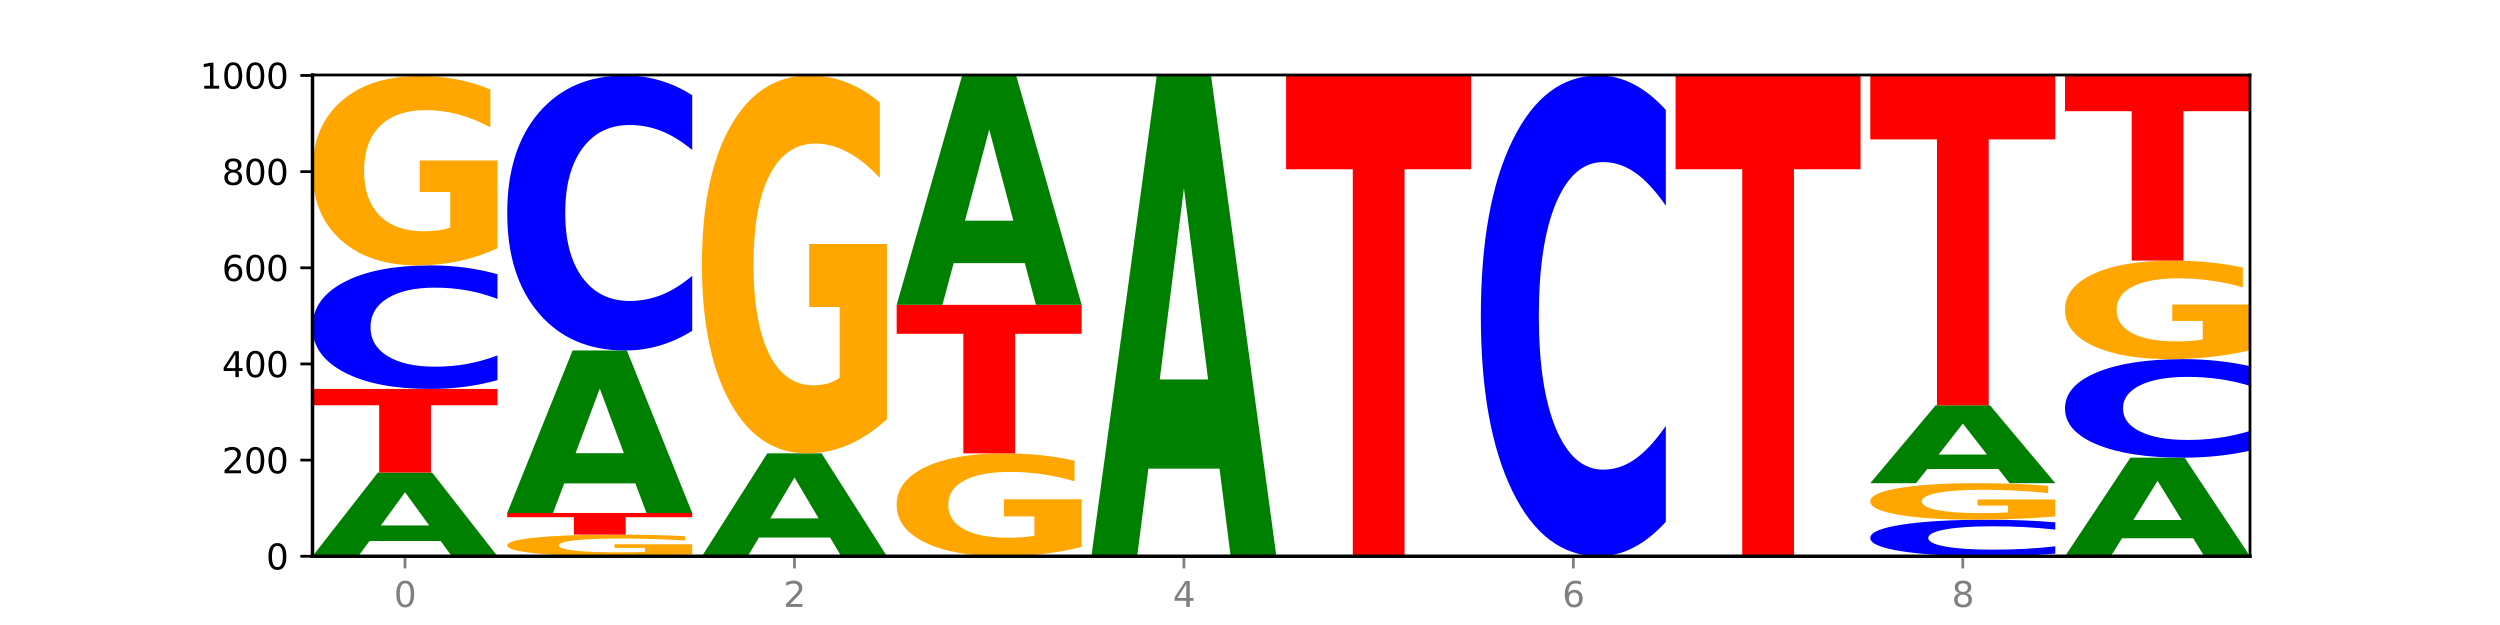 <?xml version="1.0" encoding="utf-8" standalone="no"?>
<!DOCTYPE svg PUBLIC "-//W3C//DTD SVG 1.1//EN"
  "http://www.w3.org/Graphics/SVG/1.1/DTD/svg11.dtd">
<svg xmlns:xlink="http://www.w3.org/1999/xlink" width="720pt" height="180pt" viewBox="0 0 720 180" xmlns="http://www.w3.org/2000/svg" version="1.1">
 <defs>
  <style type="text/css">*{stroke-linejoin: round; stroke-linecap: butt}</style>
 </defs>
 <g id="figure_1">
  <g id="patch_1">
   <path d="M 0 180 
L 720 180 
L 720 0 
L 0 0 
z
" style="fill: #ffffff"/>
  </g>
  <g id="axes_1">
   <g id="patch_2">
    <path d="M 90 160.2 
L 648 160.2 
L 648 21.6 
L 90 21.6 
z
" style="fill: #ffffff"/>
   </g>
   <g id="line2d_1">
    <path d="M 90 160.2 
L 648 160.2 
" clip-path="url(#p35946ecf1b)" style="fill: none; stroke: #000000; stroke-width: 0.5; stroke-linecap: square"/>
   </g>
   <g id="patch_3">
    <path d="M 126.905 155.811 
L 106.415 155.811 
L 103.18 160.2 
L 90 160.2 
L 108.823 136.108 
L 124.454 136.108 
L 143.276 160.2 
L 130.107 160.2 
L 126.905 155.811 
z
M 109.683 151.34 
L 123.604 151.34 
L 116.655 141.756 
L 109.683 151.34 
z
" clip-path="url(#p35946ecf1b)" style="fill: #008000"/>
   </g>
   <g id="patch_4">
    <path d="M 90 112.015 
L 143.276 112.015 
L 143.276 116.714 
L 124.109 116.714 
L 124.109 136.108 
L 109.204 136.108 
L 109.204 116.714 
L 90 116.714 
L 90 112.015 
z
" clip-path="url(#p35946ecf1b)" style="fill: #ff0000"/>
   </g>
   <g id="patch_5">
    <path d="M 143.276 109.465 
Q 138.82 110.729 134.001 111.369 
Q 129.182 112.015 123.934 112.015 
Q 108.282 112.015 99.141 107.223 
Q 90 102.43 90 94.234 
Q 90 86.009 99.141 81.223 
Q 108.282 76.431 123.934 76.431 
Q 129.182 76.431 134.001 77.078 
Q 138.82 77.717 143.276 78.981 
L 143.276 86.075 
Q 138.78 84.399 134.417 83.62 
Q 130.055 82.841 125.236 82.841 
Q 116.591 82.841 111.638 85.876 
Q 106.698 88.905 106.698 94.234 
Q 106.698 99.541 111.638 102.577 
Q 116.591 105.606 125.236 105.606 
Q 130.055 105.606 134.417 104.826 
Q 138.78 104.04 143.276 102.364 
L 143.276 109.465 
z
" clip-path="url(#p35946ecf1b)" style="fill: #0000ff"/>
   </g>
   <g id="patch_6">
    <path d="M 143.276 71.495 
Q 137.903 73.963 132.124 75.202 
Q 126.345 76.431 120.184 76.431 
Q 106.262 76.431 98.131 69.083 
Q 90 61.736 90 49.171 
Q 90 36.459 98.274 29.168 
Q 106.561 21.877 120.972 21.877 
Q 126.525 21.877 131.611 22.869 
Q 136.709 23.849 141.223 25.787 
L 141.223 36.662 
Q 136.566 34.172 131.957 32.943 
Q 127.348 31.704 122.716 31.704 
Q 114.143 31.704 109.498 36.234 
Q 104.853 40.753 104.853 49.171 
Q 104.853 57.51 109.331 62.063 
Q 113.808 66.604 122.047 66.604 
Q 124.292 66.604 126.214 66.345 
Q 128.136 66.074 129.665 65.511 
L 129.665 55.301 
L 120.889 55.301 
L 120.889 46.207 
L 143.276 46.207 
L 143.276 71.495 
z
" clip-path="url(#p35946ecf1b)" style="fill: #ffa600"/>
   </g>
   <g id="patch_7">
    <path d="M 199.357 159.636 
Q 193.984 159.918 188.205 160.06 
Q 182.426 160.2 176.265 160.2 
Q 162.343 160.2 154.212 159.361 
Q 146.08 158.522 146.08 157.087 
Q 146.08 155.635 154.355 154.802 
Q 162.641 153.969 177.053 153.969 
Q 182.605 153.969 187.691 154.082 
Q 192.79 154.194 197.303 154.416 
L 197.303 155.658 
Q 192.646 155.373 188.038 155.233 
Q 183.429 155.092 178.796 155.092 
Q 170.223 155.092 165.578 155.609 
Q 160.934 156.125 160.934 157.087 
Q 160.934 158.039 165.411 158.559 
Q 169.889 159.078 178.127 159.078 
Q 180.372 159.078 182.294 159.048 
Q 184.217 159.017 185.745 158.953 
L 185.745 157.787 
L 176.969 157.787 
L 176.969 156.748 
L 199.357 156.748 
L 199.357 159.636 
z
" clip-path="url(#p35946ecf1b)" style="fill: #ffa600"/>
   </g>
   <g id="patch_8">
    <path d="M 146.08 147.738 
L 199.357 147.738 
L 199.357 148.954 
L 180.19 148.954 
L 180.19 153.969 
L 165.285 153.969 
L 165.285 148.954 
L 146.08 148.954 
L 146.08 147.738 
z
" clip-path="url(#p35946ecf1b)" style="fill: #ff0000"/>
   </g>
   <g id="patch_9">
    <path d="M 182.985 139.213 
L 162.496 139.213 
L 159.261 147.738 
L 146.08 147.738 
L 164.903 100.938 
L 180.534 100.938 
L 199.357 147.738 
L 186.187 147.738 
L 182.985 139.213 
z
M 165.764 130.527 
L 179.684 130.527 
L 172.735 111.911 
L 165.764 130.527 
z
" clip-path="url(#p35946ecf1b)" style="fill: #008000"/>
   </g>
   <g id="patch_10">
    <path d="M 199.357 95.261 
Q 194.9 98.075 190.081 99.499 
Q 185.263 100.938 180.014 100.938 
Q 164.363 100.938 155.222 90.272 
Q 146.08 79.605 146.08 61.363 
Q 146.08 43.056 155.222 32.405 
Q 164.363 21.738 180.014 21.738 
Q 185.263 21.738 190.081 23.178 
Q 194.9 24.602 199.357 27.415 
L 199.357 43.203 
Q 194.86 39.473 190.498 37.739 
Q 186.135 36.005 181.316 36.005 
Q 172.672 36.005 167.718 42.761 
Q 162.779 49.502 162.779 61.363 
Q 162.779 73.175 167.718 79.932 
Q 172.672 86.672 181.316 86.672 
Q 186.135 86.672 190.498 84.938 
Q 194.86 83.188 199.357 79.457 
L 199.357 95.261 
z
" clip-path="url(#p35946ecf1b)" style="fill: #0000ff"/>
   </g>
   <g id="patch_11">
    <path d="M 239.065 154.802 
L 218.576 154.802 
L 215.341 160.2 
L 202.161 160.2 
L 220.983 130.569 
L 236.615 130.569 
L 255.437 160.2 
L 242.268 160.2 
L 239.065 154.802 
z
M 221.844 149.303 
L 235.765 149.303 
L 228.815 137.517 
L 221.844 149.303 
z
" clip-path="url(#p35946ecf1b)" style="fill: #008000"/>
   </g>
   <g id="patch_12">
    <path d="M 255.437 120.723 
Q 250.064 125.646 244.285 128.119 
Q 238.506 130.569 232.345 130.569 
Q 218.423 130.569 210.292 115.912 
Q 202.161 101.254 202.161 76.188 
Q 202.161 50.829 210.435 36.284 
Q 218.722 21.738 233.133 21.738 
Q 238.685 21.738 243.772 23.717 
Q 248.87 25.673 253.384 29.539 
L 253.384 51.234 
Q 248.727 46.265 244.118 43.815 
Q 239.509 41.342 234.876 41.342 
Q 226.304 41.342 221.659 50.379 
Q 217.014 59.394 217.014 76.188 
Q 217.014 92.824 221.492 101.906 
Q 225.969 110.966 234.208 110.966 
Q 236.453 110.966 238.375 110.449 
Q 240.297 109.909 241.826 108.785 
L 241.826 88.417 
L 233.05 88.417 
L 233.05 70.275 
L 255.437 70.275 
L 255.437 120.723 
z
" clip-path="url(#p35946ecf1b)" style="fill: #ffa600"/>
   </g>
   <g id="patch_13">
    <path d="M 311.518 157.519 
Q 306.145 158.86 300.366 159.533 
Q 294.587 160.2 288.426 160.2 
Q 274.504 160.2 266.372 156.209 
Q 258.241 152.218 258.241 145.394 
Q 258.241 138.49 266.516 134.529 
Q 274.802 130.569 289.214 130.569 
Q 294.766 130.569 299.852 131.108 
Q 304.951 131.64 309.464 132.693 
L 309.464 138.6 
Q 304.807 137.247 300.198 136.58 
Q 295.59 135.907 290.957 135.907 
Q 282.384 135.907 277.739 138.367 
Q 273.095 140.822 273.095 145.394 
Q 273.095 149.923 277.572 152.396 
Q 282.05 154.863 290.288 154.863 
Q 292.533 154.863 294.455 154.722 
Q 296.378 154.575 297.906 154.269 
L 297.906 148.724 
L 289.13 148.724 
L 289.13 143.784 
L 311.518 143.784 
L 311.518 157.519 
z
" clip-path="url(#p35946ecf1b)" style="fill: #ffa600"/>
   </g>
   <g id="patch_14">
    <path d="M 258.241 87.785 
L 311.518 87.785 
L 311.518 96.129 
L 292.35 96.129 
L 292.35 130.569 
L 277.445 130.569 
L 277.445 96.129 
L 258.241 96.129 
L 258.241 87.785 
z
" clip-path="url(#p35946ecf1b)" style="fill: #ff0000"/>
   </g>
   <g id="patch_15">
    <path d="M 295.146 75.778 
L 274.657 75.778 
L 271.421 87.785 
L 258.241 87.785 
L 277.064 21.877 
L 292.695 21.877 
L 311.518 87.785 
L 298.348 87.785 
L 295.146 75.778 
z
M 277.924 63.546 
L 291.845 63.546 
L 284.896 37.33 
L 277.924 63.546 
z
" clip-path="url(#p35946ecf1b)" style="fill: #008000"/>
   </g>
   <g id="patch_16">
    <path d="M 351.226 134.977 
L 330.737 134.977 
L 327.502 160.2 
L 314.322 160.2 
L 333.144 21.738 
L 348.775 21.738 
L 367.598 160.2 
L 354.429 160.2 
L 351.226 134.977 
z
M 334.005 109.278 
L 347.926 109.278 
L 340.976 54.202 
L 334.005 109.278 
z
" clip-path="url(#p35946ecf1b)" style="fill: #008000"/>
   </g>
   <g id="patch_17">
    <path d="M 370.402 21.738 
L 423.678 21.738 
L 423.678 48.742 
L 404.511 48.742 
L 404.511 160.2 
L 389.606 160.2 
L 389.606 48.742 
L 370.402 48.742 
L 370.402 21.738 
z
" clip-path="url(#p35946ecf1b)" style="fill: #ff0000"/>
   </g>
   <g id="patch_18">
    <path d="M 479.759 150.275 
Q 475.302 155.195 470.483 157.683 
Q 465.665 160.2 460.416 160.2 
Q 444.765 160.2 435.624 141.552 
Q 426.482 122.903 426.482 91.012 
Q 426.482 59.007 435.624 40.387 
Q 444.765 21.738 460.416 21.738 
Q 465.665 21.738 470.483 24.255 
Q 475.302 26.744 479.759 31.663 
L 479.759 59.264 
Q 475.262 52.743 470.9 49.711 
Q 466.537 46.679 461.718 46.679 
Q 453.074 46.679 448.12 58.492 
Q 443.181 70.276 443.181 91.012 
Q 443.181 111.663 448.12 123.475 
Q 453.074 135.259 461.718 135.259 
Q 466.537 135.259 470.9 132.227 
Q 475.262 129.167 479.759 122.646 
L 479.759 150.275 
z
" clip-path="url(#p35946ecf1b)" style="fill: #0000ff"/>
   </g>
   <g id="patch_19">
    <path d="M 482.563 21.738 
L 535.839 21.738 
L 535.839 48.742 
L 516.672 48.742 
L 516.672 160.2 
L 501.767 160.2 
L 501.767 48.742 
L 482.563 48.742 
L 482.563 21.738 
z
" clip-path="url(#p35946ecf1b)" style="fill: #ff0000"/>
   </g>
   <g id="patch_20">
    <path d="M 591.92 159.446 
Q 587.463 159.82 582.644 160.009 
Q 577.825 160.2 572.577 160.2 
Q 556.926 160.2 547.784 158.783 
Q 538.643 157.365 538.643 154.942 
Q 538.643 152.509 547.784 151.094 
Q 556.926 149.677 572.577 149.677 
Q 577.825 149.677 582.644 149.868 
Q 587.463 150.057 591.92 150.431 
L 591.92 152.529 
Q 587.423 152.033 583.06 151.803 
Q 578.698 151.572 573.879 151.572 
Q 565.234 151.572 560.281 152.47 
Q 555.342 153.366 555.342 154.942 
Q 555.342 156.511 560.281 157.409 
Q 565.234 158.304 573.879 158.304 
Q 578.698 158.304 583.06 158.074 
Q 587.423 157.841 591.92 157.346 
L 591.92 159.446 
z
" clip-path="url(#p35946ecf1b)" style="fill: #0000ff"/>
   </g>
   <g id="patch_21">
    <path d="M 591.92 148.725 
Q 586.547 149.201 580.768 149.44 
Q 574.989 149.677 568.828 149.677 
Q 554.906 149.677 546.774 148.26 
Q 538.643 146.842 538.643 144.419 
Q 538.643 141.967 546.918 140.56 
Q 555.204 139.154 569.616 139.154 
Q 575.168 139.154 580.254 139.345 
Q 585.353 139.534 589.866 139.908 
L 589.866 142.006 
Q 585.209 141.525 580.6 141.288 
Q 575.992 141.049 571.359 141.049 
Q 562.786 141.049 558.141 141.923 
Q 553.497 142.795 553.497 144.419 
Q 553.497 146.027 557.974 146.905 
Q 562.452 147.781 570.69 147.781 
Q 572.935 147.781 574.857 147.731 
Q 576.78 147.679 578.308 147.571 
L 578.308 145.601 
L 569.532 145.601 
L 569.532 143.847 
L 591.92 143.847 
L 591.92 148.725 
z
" clip-path="url(#p35946ecf1b)" style="fill: #ffa600"/>
   </g>
   <g id="patch_22">
    <path d="M 575.548 135.068 
L 555.059 135.068 
L 551.823 139.154 
L 538.643 139.154 
L 557.466 116.723 
L 573.097 116.723 
L 591.92 139.154 
L 578.75 139.154 
L 575.548 135.068 
z
M 558.326 130.905 
L 572.247 130.905 
L 565.298 121.982 
L 558.326 130.905 
z
" clip-path="url(#p35946ecf1b)" style="fill: #008000"/>
   </g>
   <g id="patch_23">
    <path d="M 538.643 21.6 
L 591.92 21.6 
L 591.92 40.152 
L 572.752 40.152 
L 572.752 116.723 
L 557.847 116.723 
L 557.847 40.152 
L 538.643 40.152 
L 538.643 21.6 
z
" clip-path="url(#p35946ecf1b)" style="fill: #ff0000"/>
   </g>
   <g id="patch_24">
    <path d="M 631.628 155.029 
L 611.139 155.029 
L 607.904 160.2 
L 594.724 160.2 
L 613.546 131.815 
L 629.177 131.815 
L 648 160.2 
L 634.831 160.2 
L 631.628 155.029 
z
M 614.407 149.761 
L 628.328 149.761 
L 621.378 138.47 
L 614.407 149.761 
z
" clip-path="url(#p35946ecf1b)" style="fill: #008000"/>
   </g>
   <g id="patch_25">
    <path d="M 648 129.781 
Q 643.544 130.789 638.725 131.299 
Q 633.906 131.815 628.657 131.815 
Q 613.006 131.815 603.865 127.992 
Q 594.724 124.17 594.724 117.632 
Q 594.724 111.071 603.865 107.254 
Q 613.006 103.431 628.657 103.431 
Q 633.906 103.431 638.725 103.947 
Q 643.544 104.457 648 105.465 
L 648 111.124 
Q 643.503 109.787 639.141 109.165 
Q 634.778 108.544 629.959 108.544 
Q 621.315 108.544 616.362 110.965 
Q 611.422 113.381 611.422 117.632 
Q 611.422 121.865 616.362 124.287 
Q 621.315 126.703 629.959 126.703 
Q 634.778 126.703 639.141 126.081 
Q 643.503 125.454 648 124.117 
L 648 129.781 
z
" clip-path="url(#p35946ecf1b)" style="fill: #0000ff"/>
   </g>
   <g id="patch_26">
    <path d="M 648 100.863 
Q 642.627 102.147 636.848 102.792 
Q 631.069 103.431 624.908 103.431 
Q 610.986 103.431 602.855 99.608 
Q 594.724 95.785 594.724 89.247 
Q 594.724 82.633 602.998 78.84 
Q 611.284 75.046 625.696 75.046 
Q 631.248 75.046 636.335 75.562 
Q 641.433 76.072 645.946 77.081 
L 645.946 82.739 
Q 641.29 81.443 636.681 80.804 
Q 632.072 80.159 627.439 80.159 
Q 618.866 80.159 614.222 82.516 
Q 609.577 84.867 609.577 89.247 
Q 609.577 93.586 614.055 95.955 
Q 618.532 98.318 626.771 98.318 
Q 629.015 98.318 630.938 98.183 
Q 632.86 98.042 634.388 97.749 
L 634.388 92.437 
L 625.612 92.437 
L 625.612 87.705 
L 648 87.705 
L 648 100.863 
z
" clip-path="url(#p35946ecf1b)" style="fill: #ffa600"/>
   </g>
   <g id="patch_27">
    <path d="M 594.724 21.6 
L 648 21.6 
L 648 32.023 
L 628.833 32.023 
L 628.833 75.046 
L 613.928 75.046 
L 613.928 32.023 
L 594.724 32.023 
L 594.724 21.6 
z
" clip-path="url(#p35946ecf1b)" style="fill: #ff0000"/>
   </g>
   <g id="matplotlib.axis_1">
    <g id="xtick_1">
     <g id="line2d_2">
      <defs>
       <path id="m1be6377b56" d="M 0 0 
L 0 3.5 
" style="stroke: #808080; stroke-width: 0.8"/>
      </defs>
      <g>
       <use xlink:href="#m1be6377b56" x="116.638" y="160.2" style="fill: #808080; stroke: #808080; stroke-width: 0.8"/>
      </g>
     </g>
     <g id="text_1">
      <!-- 0 -->
      <g style="fill: #808080" transform="translate(113.457 174.798) scale(0.1 -0.1)">
       <defs>
        <path id="DejaVuSans-30" d="M 2034 4250 
Q 1547 4250 1301 3770 
Q 1056 3291 1056 2328 
Q 1056 1369 1301 889 
Q 1547 409 2034 409 
Q 2525 409 2770 889 
Q 3016 1369 3016 2328 
Q 3016 3291 2770 3770 
Q 2525 4250 2034 4250 
z
M 2034 4750 
Q 2819 4750 3233 4129 
Q 3647 3509 3647 2328 
Q 3647 1150 3233 529 
Q 2819 -91 2034 -91 
Q 1250 -91 836 529 
Q 422 1150 422 2328 
Q 422 3509 836 4129 
Q 1250 4750 2034 4750 
z
" transform="scale(0.016)"/>
       </defs>
       <use xlink:href="#DejaVuSans-30"/>
      </g>
     </g>
    </g>
    <g id="xtick_2">
     <g id="line2d_3">
      <g>
       <use xlink:href="#m1be6377b56" x="228.799" y="160.2" style="fill: #808080; stroke: #808080; stroke-width: 0.8"/>
      </g>
     </g>
     <g id="text_2">
      <!-- 2 -->
      <g style="fill: #808080" transform="translate(225.618 174.798) scale(0.1 -0.1)">
       <defs>
        <path id="DejaVuSans-32" d="M 1228 531 
L 3431 531 
L 3431 0 
L 469 0 
L 469 531 
Q 828 903 1448 1529 
Q 2069 2156 2228 2338 
Q 2531 2678 2651 2914 
Q 2772 3150 2772 3378 
Q 2772 3750 2511 3984 
Q 2250 4219 1831 4219 
Q 1534 4219 1204 4116 
Q 875 4013 500 3803 
L 500 4441 
Q 881 4594 1212 4672 
Q 1544 4750 1819 4750 
Q 2544 4750 2975 4387 
Q 3406 4025 3406 3419 
Q 3406 3131 3298 2873 
Q 3191 2616 2906 2266 
Q 2828 2175 2409 1742 
Q 1991 1309 1228 531 
z
" transform="scale(0.016)"/>
       </defs>
       <use xlink:href="#DejaVuSans-32"/>
      </g>
     </g>
    </g>
    <g id="xtick_3">
     <g id="line2d_4">
      <g>
       <use xlink:href="#m1be6377b56" x="340.96" y="160.2" style="fill: #808080; stroke: #808080; stroke-width: 0.8"/>
      </g>
     </g>
     <g id="text_3">
      <!-- 4 -->
      <g style="fill: #808080" transform="translate(337.779 174.798) scale(0.1 -0.1)">
       <defs>
        <path id="DejaVuSans-34" d="M 2419 4116 
L 825 1625 
L 2419 1625 
L 2419 4116 
z
M 2253 4666 
L 3047 4666 
L 3047 1625 
L 3713 1625 
L 3713 1100 
L 3047 1100 
L 3047 0 
L 2419 0 
L 2419 1100 
L 313 1100 
L 313 1709 
L 2253 4666 
z
" transform="scale(0.016)"/>
       </defs>
       <use xlink:href="#DejaVuSans-34"/>
      </g>
     </g>
    </g>
    <g id="xtick_4">
     <g id="line2d_5">
      <g>
       <use xlink:href="#m1be6377b56" x="453.121" y="160.2" style="fill: #808080; stroke: #808080; stroke-width: 0.8"/>
      </g>
     </g>
     <g id="text_4">
      <!-- 6 -->
      <g style="fill: #808080" transform="translate(449.939 174.798) scale(0.1 -0.1)">
       <defs>
        <path id="DejaVuSans-36" d="M 2113 2584 
Q 1688 2584 1439 2293 
Q 1191 2003 1191 1497 
Q 1191 994 1439 701 
Q 1688 409 2113 409 
Q 2538 409 2786 701 
Q 3034 994 3034 1497 
Q 3034 2003 2786 2293 
Q 2538 2584 2113 2584 
z
M 3366 4563 
L 3366 3988 
Q 3128 4100 2886 4159 
Q 2644 4219 2406 4219 
Q 1781 4219 1451 3797 
Q 1122 3375 1075 2522 
Q 1259 2794 1537 2939 
Q 1816 3084 2150 3084 
Q 2853 3084 3261 2657 
Q 3669 2231 3669 1497 
Q 3669 778 3244 343 
Q 2819 -91 2113 -91 
Q 1303 -91 875 529 
Q 447 1150 447 2328 
Q 447 3434 972 4092 
Q 1497 4750 2381 4750 
Q 2619 4750 2861 4703 
Q 3103 4656 3366 4563 
z
" transform="scale(0.016)"/>
       </defs>
       <use xlink:href="#DejaVuSans-36"/>
      </g>
     </g>
    </g>
    <g id="xtick_5">
     <g id="line2d_6">
      <g>
       <use xlink:href="#m1be6377b56" x="565.281" y="160.2" style="fill: #808080; stroke: #808080; stroke-width: 0.8"/>
      </g>
     </g>
     <g id="text_5">
      <!-- 8 -->
      <g style="fill: #808080" transform="translate(562.1 174.798) scale(0.1 -0.1)">
       <defs>
        <path id="DejaVuSans-38" d="M 2034 2216 
Q 1584 2216 1326 1975 
Q 1069 1734 1069 1313 
Q 1069 891 1326 650 
Q 1584 409 2034 409 
Q 2484 409 2743 651 
Q 3003 894 3003 1313 
Q 3003 1734 2745 1975 
Q 2488 2216 2034 2216 
z
M 1403 2484 
Q 997 2584 770 2862 
Q 544 3141 544 3541 
Q 544 4100 942 4425 
Q 1341 4750 2034 4750 
Q 2731 4750 3128 4425 
Q 3525 4100 3525 3541 
Q 3525 3141 3298 2862 
Q 3072 2584 2669 2484 
Q 3125 2378 3379 2068 
Q 3634 1759 3634 1313 
Q 3634 634 3220 271 
Q 2806 -91 2034 -91 
Q 1263 -91 848 271 
Q 434 634 434 1313 
Q 434 1759 690 2068 
Q 947 2378 1403 2484 
z
M 1172 3481 
Q 1172 3119 1398 2916 
Q 1625 2713 2034 2713 
Q 2441 2713 2670 2916 
Q 2900 3119 2900 3481 
Q 2900 3844 2670 4047 
Q 2441 4250 2034 4250 
Q 1625 4250 1398 4047 
Q 1172 3844 1172 3481 
z
" transform="scale(0.016)"/>
       </defs>
       <use xlink:href="#DejaVuSans-38"/>
      </g>
     </g>
    </g>
   </g>
   <g id="matplotlib.axis_2">
    <g id="ytick_1">
     <g id="line2d_7">
      <defs>
       <path id="m7735d785b5" d="M 0 0 
L -3.5 0 
" style="stroke: #000000; stroke-width: 0.8"/>
      </defs>
      <g>
       <use xlink:href="#m7735d785b5" x="90" y="160.2" style="stroke: #000000; stroke-width: 0.8"/>
      </g>
     </g>
     <g id="text_6">
      <!-- 0 -->
      <g transform="translate(76.638 163.999) scale(0.1 -0.1)">
       <use xlink:href="#DejaVuSans-30"/>
      </g>
     </g>
    </g>
    <g id="ytick_2">
     <g id="line2d_8">
      <g>
       <use xlink:href="#m7735d785b5" x="90" y="132.508" style="stroke: #000000; stroke-width: 0.8"/>
      </g>
     </g>
     <g id="text_7">
      <!-- 200 -->
      <g transform="translate(63.913 136.307) scale(0.1 -0.1)">
       <use xlink:href="#DejaVuSans-32"/>
       <use xlink:href="#DejaVuSans-30" x="63.623"/>
       <use xlink:href="#DejaVuSans-30" x="127.246"/>
      </g>
     </g>
    </g>
    <g id="ytick_3">
     <g id="line2d_9">
      <g>
       <use xlink:href="#m7735d785b5" x="90" y="104.815" style="stroke: #000000; stroke-width: 0.8"/>
      </g>
     </g>
     <g id="text_8">
      <!-- 400 -->
      <g transform="translate(63.913 108.615) scale(0.1 -0.1)">
       <use xlink:href="#DejaVuSans-34"/>
       <use xlink:href="#DejaVuSans-30" x="63.623"/>
       <use xlink:href="#DejaVuSans-30" x="127.246"/>
      </g>
     </g>
    </g>
    <g id="ytick_4">
     <g id="line2d_10">
      <g>
       <use xlink:href="#m7735d785b5" x="90" y="77.123" style="stroke: #000000; stroke-width: 0.8"/>
      </g>
     </g>
     <g id="text_9">
      <!-- 600 -->
      <g transform="translate(63.913 80.922) scale(0.1 -0.1)">
       <use xlink:href="#DejaVuSans-36"/>
       <use xlink:href="#DejaVuSans-30" x="63.623"/>
       <use xlink:href="#DejaVuSans-30" x="127.246"/>
      </g>
     </g>
    </g>
    <g id="ytick_5">
     <g id="line2d_11">
      <g>
       <use xlink:href="#m7735d785b5" x="90" y="49.431" style="stroke: #000000; stroke-width: 0.8"/>
      </g>
     </g>
     <g id="text_10">
      <!-- 800 -->
      <g transform="translate(63.913 53.23) scale(0.1 -0.1)">
       <use xlink:href="#DejaVuSans-38"/>
       <use xlink:href="#DejaVuSans-30" x="63.623"/>
       <use xlink:href="#DejaVuSans-30" x="127.246"/>
      </g>
     </g>
    </g>
    <g id="ytick_6">
     <g id="line2d_12">
      <g>
       <use xlink:href="#m7735d785b5" x="90" y="21.738" style="stroke: #000000; stroke-width: 0.8"/>
      </g>
     </g>
     <g id="text_11">
      <!-- 1000 -->
      <g transform="translate(57.55 25.538) scale(0.1 -0.1)">
       <defs>
        <path id="DejaVuSans-31" d="M 794 531 
L 1825 531 
L 1825 4091 
L 703 3866 
L 703 4441 
L 1819 4666 
L 2450 4666 
L 2450 531 
L 3481 531 
L 3481 0 
L 794 0 
L 794 531 
z
" transform="scale(0.016)"/>
       </defs>
       <use xlink:href="#DejaVuSans-31"/>
       <use xlink:href="#DejaVuSans-30" x="63.623"/>
       <use xlink:href="#DejaVuSans-30" x="127.246"/>
       <use xlink:href="#DejaVuSans-30" x="190.869"/>
      </g>
     </g>
    </g>
   </g>
   <g id="patch_28">
    <path d="M 90 160.2 
L 90 21.6 
" style="fill: none; stroke: #000000; stroke-linejoin: miter; stroke-linecap: square"/>
   </g>
   <g id="patch_29">
    <path d="M 648 160.2 
L 648 21.6 
" style="fill: none; stroke: #000000; stroke-width: 0.8; stroke-linejoin: miter; stroke-linecap: square"/>
   </g>
   <g id="patch_30">
    <path d="M 90 160.2 
L 648 160.2 
" style="fill: none; stroke: #000000; stroke-linejoin: miter; stroke-linecap: square"/>
   </g>
   <g id="patch_31">
    <path d="M 90 21.6 
L 648 21.6 
" style="fill: none; stroke: #000000; stroke-width: 0.8; stroke-linejoin: miter; stroke-linecap: square"/>
   </g>
  </g>
 </g>
 <defs>
  <clipPath id="p35946ecf1b">
   <rect x="90" y="21.6" width="558" height="138.6"/>
  </clipPath>
 </defs>
</svg>
